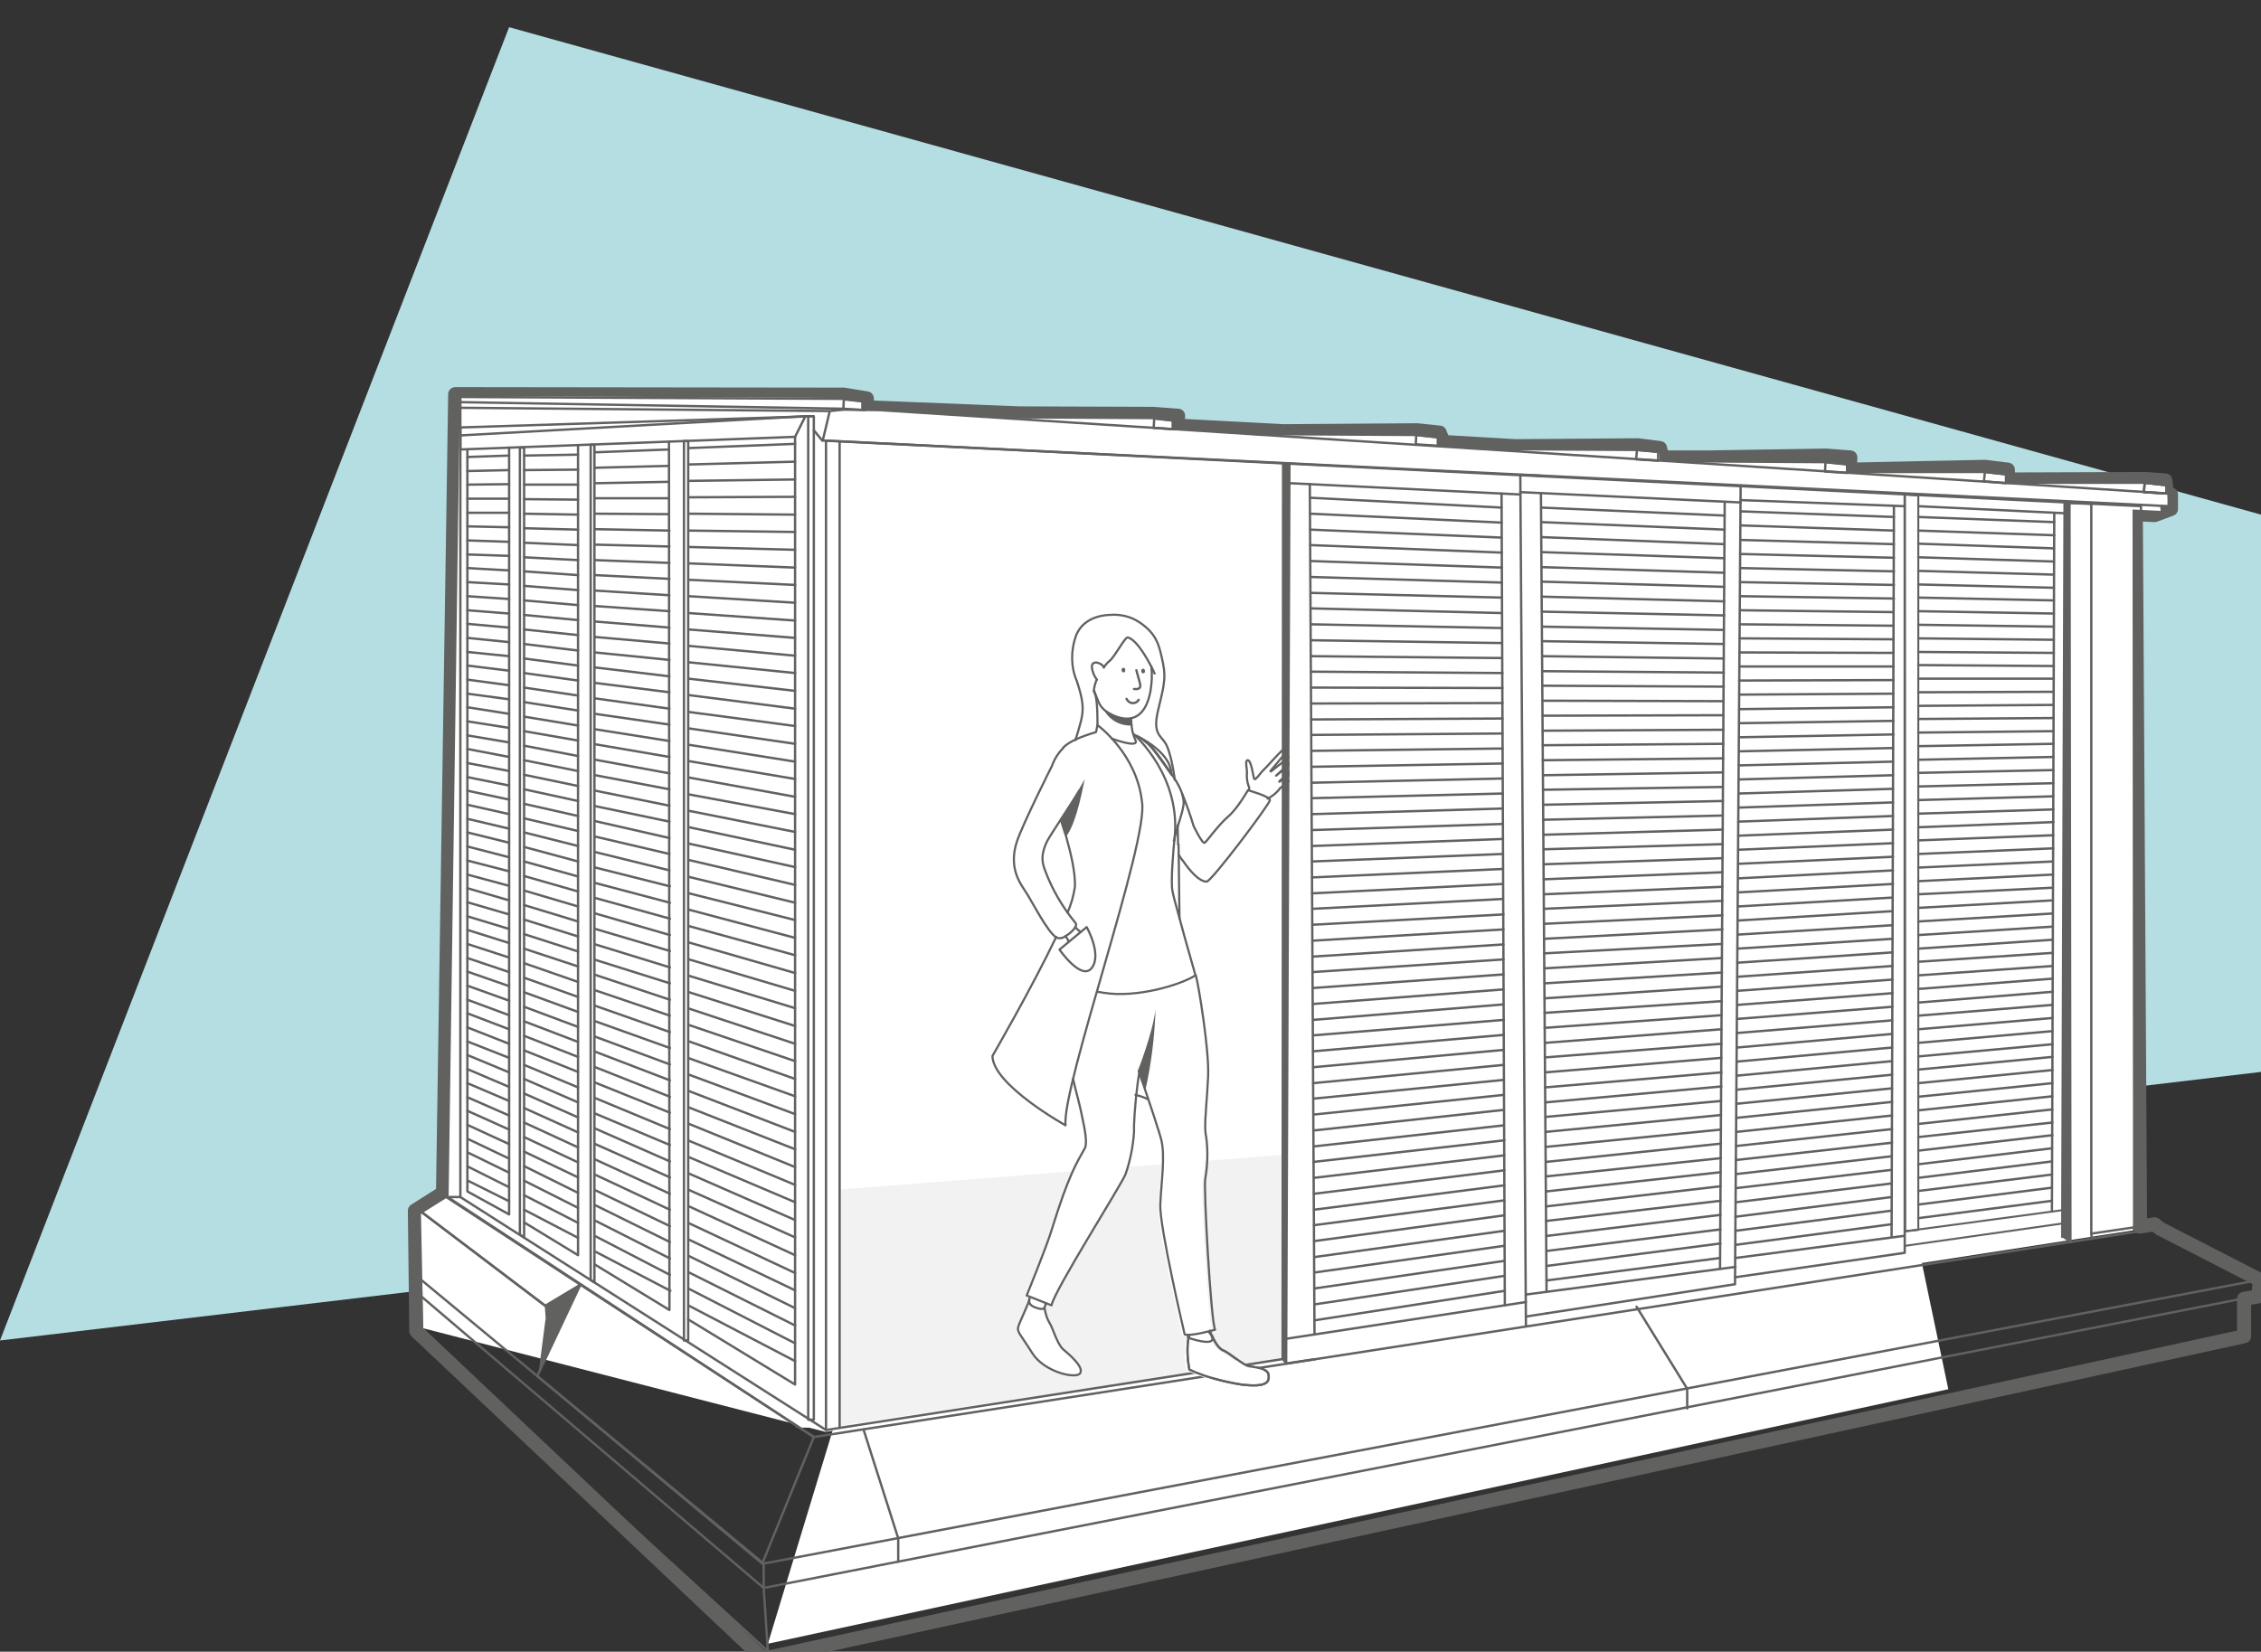 <?xml version="1.0" encoding="utf-8"?>
<!-- Generator: Adobe Illustrator 21.0.0, SVG Export Plug-In . SVG Version: 6.00 Build 0)  -->
<svg version="1.1" id="Layer_1" xmlns="http://www.w3.org/2000/svg" xmlns:xlink="http://www.w3.org/1999/xlink" x="0px" y="0px"
	 viewBox="0 0 482.3 352.4" style="enable-background:new 0 0 482.3 352.4;" xml:space="preserve">
<rect x="0" y="0" width="482.3" height="352.4" fill="#333333" stroke="none"/>
<style type="text/css">
	.st0{fill:#B5DEE2;}
	.st1{fill:none;stroke:#616160;stroke-width:3;stroke-linecap:round;stroke-linejoin:round;}
	.st2{fill:#FFFFFF;}
	.st3{fill:none;}
	.st4{opacity:8.000000e-02;fill:#616160;enable-background:new    ;}
	.st5{fill:#616160;}
	.st6{opacity:0.51;fill:#FFFFFF;enable-background:new    ;}
	.st7{fill:none;stroke:#616160;stroke-width:0.5;stroke-linecap:round;stroke-linejoin:round;}
	.st8{fill:none;stroke:#616160;stroke-width:0.42;stroke-linecap:round;stroke-linejoin:round;}
	.st9{fill:none;stroke:#616160;stroke-width:0.46;stroke-linecap:round;stroke-linejoin:round;}
	.st10{fill:none;stroke:#616160;stroke-width:0.49;stroke-linecap:round;stroke-linejoin:round;}
</style>
<title>tienidlaGS</title>
<g id="Layer_2">
	<polygon class="st0" points="482.3,228.7 0,286 108.6,5.8 482.3,109.8 	"/>
	<path class="st1" d="M88.5,258.3l6-3.8l2.6-170.4h4.6l78.3,0.1l4.9,0.8l0.1,1.9l32.5,1.3l28.5,0.1l5.3,0.4l-0.2,2.1l22.7,1.2
		l28.5-0.2l4.8,0.5l0.8,2l15.4,0.9l26.1-0.2l4.7,0.6l0.5,2h9.9l25-0.4l5.2,0.4l-0.1,2.6l28.8-0.6l4.9,0.6l0.1,2.1
		c0,0,29.3-0.1,29.4-0.1s4.1,0.3,4.1,0.3l0.3,2.6l0.9,0.4l0,3.1l-3.5,1.3l-4-0.2l0.9,152l3.1-0.5l1.1,0.9l21.4,11l-0.4,3.5l-3,0.5v8
		l-315.9,68.8l-74-69.9L88.5,258.3"/>
	<polygon class="st2" points="370.3,275.6 455,262.5 454.9,108.7 460.9,109 460.3,104.4 426.2,102.8 387,100.4 306,95.3 249.9,91.5 
		249.9,89.7 245.3,89.2 210.8,89 183.7,87.3 183.7,85.5 179.1,84.9 98.1,84.5 95.7,255.3 89.8,259 90.3,283.4 176.1,305.5 
		365.2,276.4 	"/>
	<line class="st3" x1="366.9" y1="275.4" x2="372" y2="274.6"/>
	<polygon class="st4" points="179.1,253.8 273.4,246.4 273.4,290 179.1,304.7 	"/>
	<polygon class="st5" points="116.2,278.6 123.5,274.4 114.8,293.5 116.4,281.2 	"/>
	<polygon class="st2" points="177.8,304.6 409.9,269.2 415.6,296.4 163.8,350.7 	"/>
	<polyline class="st6" points="169.6,252.8 169.6,295.4 110.3,259.9 169.6,252.8 	"/>
	<rect x="123.1" y="252.9" class="st2" width="3.8" height="18.8"/>
	<rect x="142.8" y="254.9" class="st2" width="3.8" height="27"/>
	<rect x="169.9" y="253.8" class="st2" width="9.2" height="50.8"/>
	<polyline class="st2" points="367.9,103.5 367.6,274.4 370.1,274 370.1,104.1 366.3,171.4 	"/>
	<polyline class="st2" points="274.8,178.2 274.5,290.5 280.5,289.3 280.3,172.7 275.8,178.2 	"/>
	<polygon class="st2" points="341.2,279.8 181.5,303.8 183.2,341.2 348.4,306 	"/>
	<polygon class="st2" points="307.1,97.5 306.7,93.3 302.1,92.8 260.7,92.6 268.3,97.1 	"/>
	<polygon class="st2" points="354.3,100.8 353.9,96.6 349.3,96.1 307.9,95.9 315.5,100.4 	"/>
	<polygon class="st2" points="393.8,103.1 394,99.1 389.5,98.6 348.1,98.4 355.7,102.9 	"/>
	<polygon class="st2" points="428.2,105.5 427.7,101.3 423.2,100.8 381.8,100.6 389.4,105.1 	"/>
	<polygon class="st2" points="462.6,107.8 462.1,103.6 457.6,103.1 416.2,102.9 423.8,107.4 	"/>
	<polygon class="st7" points="98.2,91.2 173.4,88.8 171.8,88.8 169.6,93.2 98.2,95.9 	"/>
	<rect x="172.4" y="88.8" class="st7" width="1.2" height="214.1"/>
	<polygon class="st7" points="146.8,286 145.9,286 145.9,94.1 146.8,94.1 	"/>
	<polygon class="st7" points="111.8,264 110.9,263.4 110.9,95.5 111.8,95.5 	"/>
	<polygon class="st7" points="126.8,273.6 126,273.1 126,94.9 126.8,94.9 	"/>
	<line class="st7" x1="98.2" y1="255.2" x2="98.2" y2="84.9"/>
	<polyline class="st7" points="370.2,272.5 406.3,267.3 406.3,105.5 	"/>
	<polyline class="st7" points="273.4,290 176.2,305.1 98.2,255.4 95.5,255.4 173.6,306.6 460.9,262 459.8,261.2 446.1,263.2 	"/>
	<line class="st7" x1="366.9" y1="270.7" x2="367.9" y2="107.2"/>
	<line class="st7" x1="403.5" y1="263.7" x2="404" y2="108"/>
	<line class="st7" x1="437.7" y1="258.5" x2="438.2" y2="109.5"/>
	<polygon class="st7" points="89.4,258.2 116.3,278.6 123.8,274.1 94.9,255.2 	"/>
	<line class="st7" x1="116.2" y1="278.5" x2="89.4" y2="258.2"/>
	<polyline class="st7" points="123.8,274.1 114.6,293.6 162.6,333.6 173.6,306.6 123.8,274.1 	"/>
	<polygon class="st7" points="89.4,272.7 89.4,276.2 162.9,338.8 162.9,333.6 	"/>
	<polyline class="st7" points="114.6,307.3 163.8,352.3 162.9,338.8 481.8,276.4 482.3,273 162.9,333.6 	"/>
	<polyline class="st7" points="98.1,87 177,87.7 175.5,94 462.6,108 462.6,105.3 187.6,87.5 180,87.4 177,87.7 	"/>
	<polyline class="st7" points="191.6,333.2 191.6,328.2 184.2,305 	"/>
	<polyline class="st7" points="349.1,278.8 359.9,296.3 359.9,300.5 	"/>
	<line class="st7" x1="460.7" y1="262" x2="482.3" y2="273"/>
	<polyline class="st7" points="478.8,277 478.8,285 162.9,353.8 	"/>
	<polyline class="st7" points="456.7,261.5 456.7,108 176.2,94 176.2,305.1 	"/>
	<line class="st7" x1="462.1" y1="105.1" x2="462.6" y2="105.3"/>
	<polygon class="st7" points="246.2,89.3 246.1,91.3 250.8,91.6 250.8,89.8 	"/>
	<polyline class="st7" points="184.6,85.7 180,85.1 98.1,84.7 	"/>
	<polyline class="st7" points="250.8,89.8 246.1,89.2 211.7,89 	"/>
	<polyline class="st7" points="306.7,93.3 302,92.8 267.6,92.6 	"/>
	<polyline class="st7" points="353.6,96.4 349.2,96 316.2,95.8 	"/>
	<polyline class="st7" points="393.8,99 389.4,98.6 357.7,98.4 	"/>
	<polyline class="st7" points="427.8,101.2 423.4,100.7 394,100.7 	"/>
	<polyline class="st7" points="428.2,103 457.5,103 461.9,103.5 	"/>
	<polygon class="st7" points="180,85.2 179.9,87.2 184.6,87.5 184.6,85.7 	"/>
	<polyline class="st7" points="98.1,84.7 98.1,85.8 179.9,87.2 	"/>
	<polygon class="st7" points="302.1,92.8 302,94.8 306.7,95.1 306.7,93.3 	"/>
	<polygon class="st7" points="349.2,96 349,98 353.7,98.3 353.7,96.4 	"/>
	<polygon class="st7" points="389.4,98.6 389.3,100.6 394,100.9 394,99.1 	"/>
	<polygon class="st7" points="423.4,100.7 423.2,102.7 427.9,103.1 427.9,101.2 	"/>
	<polygon class="st7" points="457.5,103 457.3,105 462.1,105.3 462.1,103.5 	"/>
	<polygon class="st7" points="457.5,103 457.3,105 462.1,105.3 462.1,103.5 	"/>
	<polyline class="st7" points="280.5,290 274.4,290.9 273.6,289.9 273.7,98.9 	"/>
	<line class="st7" x1="279.4" y1="103.3" x2="280.4" y2="284.7"/>
	<line class="st7" x1="330" y1="280.2" x2="325.5" y2="280.9"/>
	<line class="st7" x1="328.7" y1="105.3" x2="329.9" y2="275.6"/>
	<polyline class="st7" points="325.5,283 324.3,101.3 328.7,101.5 	"/>
	<polyline class="st7" points="371.3,103.6 370.1,274 330,280.2 	"/>
	<polygon class="st8" points="409.2,262.4 406.4,262.7 406.3,105.5 409.2,105.7 	"/>
	<polyline class="st7" points="446.2,264.2 446.1,263.2 446.1,107.5 440.4,107.3 439.9,263.9 	"/>
	<polyline class="st7" points="169.6,93.2 169.6,295.4 146.8,281.5 	"/>
	<polyline class="st7" points="142.7,94.3 142.8,279.5 126.9,269.8 	"/>
	<polyline class="st7" points="123.3,95 123.3,267.8 111.8,260.8 	"/>
	<polyline class="st7" points="108.6,95.5 108.6,259.1 99.7,254.2 99.7,95.9 	"/>
	<line class="st7" x1="175.4" y1="94" x2="173.6" y2="91.8"/>
	<line class="st7" x1="171.8" y1="88.8" x2="98.2" y2="92.9"/>
	<polygon class="st5" points="274.6,291.1 275.3,99 273.7,98.9 273.6,289.9 	"/>
	<line class="st7" x1="441.8" y1="265" x2="439.9" y2="263.7"/>
	<polygon class="st5" points="440.4,107.3 441.7,107.2 441.9,264.8 439.9,263.9 	"/>
	<line class="st7" x1="179.1" y1="304.6" x2="179.1" y2="94.3"/>
	<line class="st8" x1="406.4" y1="265.8" x2="440.2" y2="261"/>
	<line class="st7" x1="275.3" y1="103.1" x2="324.3" y2="105.5"/>
	<line class="st7" x1="324.3" y1="105" x2="371.3" y2="107.2"/>
	<line class="st7" x1="371.3" y1="106.7" x2="406.3" y2="108"/>
	<line class="st7" x1="325.5" y1="276.2" x2="370.2" y2="270.3"/>
	<line class="st7" x1="370.2" y1="268.4" x2="406" y2="263.7"/>
	<line class="st7" x1="320.3" y1="105.3" x2="321" y2="278.5"/>
	<line class="st7" x1="274.6" y1="285.6" x2="325.5" y2="277.8"/>
	<line class="st7" x1="320.3" y1="108.3" x2="279.5" y2="106.2"/>
	<line class="st7" x1="320.3" y1="111.5" x2="279.5" y2="109.6"/>
	<line class="st7" x1="320.3" y1="114.7" x2="279.5" y2="113"/>
	<line class="st7" x1="320.4" y1="117.9" x2="279.5" y2="116.3"/>
	<line class="st7" x1="320.4" y1="121.1" x2="279.6" y2="119.7"/>
	<line class="st7" x1="320.4" y1="124.3" x2="279.6" y2="123.1"/>
	<line class="st7" x1="320.4" y1="127.5" x2="279.6" y2="126.5"/>
	<line class="st7" x1="320.4" y1="130.8" x2="279.6" y2="129.8"/>
	<line class="st7" x1="320.4" y1="134" x2="279.6" y2="133.2"/>
	<line class="st7" x1="320.4" y1="137.2" x2="279.6" y2="136.6"/>
	<line class="st7" x1="320.4" y1="140.4" x2="279.7" y2="140"/>
	<line class="st7" x1="320.5" y1="143.6" x2="279.7" y2="143.3"/>
	<line class="st7" x1="320.5" y1="146.8" x2="279.7" y2="146.7"/>
	<line class="st7" x1="320.5" y1="150" x2="279.7" y2="150.1"/>
	<line class="st7" x1="320.5" y1="153.3" x2="279.7" y2="153.5"/>
	<line class="st7" x1="320.5" y1="156.5" x2="279.8" y2="156.8"/>
	<line class="st7" x1="320.5" y1="159.7" x2="279.8" y2="160.2"/>
	<line class="st7" x1="320.5" y1="162.9" x2="279.8" y2="163.6"/>
	<line class="st7" x1="320.5" y1="166.1" x2="279.8" y2="167"/>
	<line class="st7" x1="320.6" y1="169.3" x2="279.8" y2="170.3"/>
	<line class="st7" x1="320.6" y1="172.5" x2="279.9" y2="173.7"/>
	<line class="st7" x1="320.6" y1="175.8" x2="279.9" y2="177.1"/>
	<line class="st7" x1="320.6" y1="179" x2="279.9" y2="180.5"/>
	<line class="st7" x1="320.6" y1="182.2" x2="279.9" y2="183.8"/>
	<line class="st7" x1="320.6" y1="185.4" x2="279.9" y2="187.2"/>
	<line class="st7" x1="320.6" y1="188.6" x2="279.9" y2="190.6"/>
	<line class="st7" x1="320.6" y1="191.8" x2="280" y2="193.9"/>
	<line class="st7" x1="320.7" y1="195.1" x2="280" y2="197.3"/>
	<line class="st7" x1="320.7" y1="198.3" x2="280" y2="200.7"/>
	<line class="st7" x1="320.7" y1="201.5" x2="280" y2="204.1"/>
	<line class="st7" x1="320.7" y1="204.7" x2="280" y2="207.4"/>
	<line class="st7" x1="320.7" y1="207.9" x2="280" y2="210.8"/>
	<line class="st7" x1="320.7" y1="211.1" x2="280.1" y2="214.2"/>
	<line class="st7" x1="320.7" y1="214.3" x2="280.1" y2="217.6"/>
	<line class="st7" x1="320.8" y1="217.6" x2="280.1" y2="220.9"/>
	<line class="st7" x1="320.8" y1="220.8" x2="280.1" y2="224.3"/>
	<line class="st7" x1="320.8" y1="224" x2="280.1" y2="227.7"/>
	<line class="st7" x1="320.8" y1="227.2" x2="280.1" y2="231.1"/>
	<line class="st7" x1="320.8" y1="230.4" x2="280.2" y2="234.4"/>
	<line class="st7" x1="320.8" y1="233.6" x2="280.2" y2="237.8"/>
	<line class="st7" x1="320.8" y1="236.8" x2="280.2" y2="241.2"/>
	<line class="st7" x1="320.8" y1="240.1" x2="280.2" y2="244.6"/>
	<line class="st7" x1="320.9" y1="243.3" x2="280.2" y2="247.9"/>
	<line class="st7" x1="320.9" y1="246.5" x2="280.3" y2="251.3"/>
	<line class="st7" x1="320.9" y1="249.7" x2="280.3" y2="254.7"/>
	<line class="st7" x1="320.9" y1="252.9" x2="280.3" y2="258.1"/>
	<line class="st7" x1="320.9" y1="256.1" x2="280.3" y2="261.4"/>
	<line class="st7" x1="320.9" y1="259.3" x2="280.3" y2="264.8"/>
	<line class="st7" x1="320.9" y1="262.6" x2="280.4" y2="268.2"/>
	<line class="st7" x1="320.9" y1="265.8" x2="280.4" y2="271.5"/>
	<line class="st7" x1="321" y1="269" x2="280.4" y2="274.9"/>
	<line class="st7" x1="321" y1="272.2" x2="280.4" y2="278.3"/>
	<line class="st7" x1="321" y1="275.4" x2="280.4" y2="281.7"/>
	<line class="st7" x1="108.6" y1="97.2" x2="99.7" y2="97.5"/>
	<line class="st7" x1="108.6" y1="100.3" x2="99.7" y2="100.5"/>
	<line class="st7" x1="108.6" y1="103.3" x2="99.7" y2="103.4"/>
	<line class="st7" x1="108.6" y1="106.4" x2="99.7" y2="106.4"/>
	<line class="st7" x1="108.6" y1="109.4" x2="99.7" y2="109.4"/>
	<line class="st7" x1="108.6" y1="112.5" x2="99.7" y2="112.3"/>
	<line class="st7" x1="108.6" y1="115.6" x2="99.7" y2="115.3"/>
	<line class="st7" x1="108.6" y1="118.6" x2="99.7" y2="118.3"/>
	<line class="st7" x1="108.6" y1="121.7" x2="99.7" y2="121.2"/>
	<line class="st7" x1="108.6" y1="124.7" x2="99.7" y2="124.2"/>
	<line class="st7" x1="108.6" y1="127.8" x2="99.7" y2="127.2"/>
	<line class="st7" x1="108.6" y1="130.9" x2="99.7" y2="130.2"/>
	<line class="st7" x1="108.6" y1="133.9" x2="99.7" y2="133.1"/>
	<line class="st7" x1="108.6" y1="137" x2="99.7" y2="136.1"/>
	<line class="st7" x1="108.6" y1="140" x2="99.7" y2="139.1"/>
	<line class="st7" x1="108.6" y1="143.1" x2="99.7" y2="142"/>
	<line class="st7" x1="108.6" y1="146.2" x2="99.7" y2="145"/>
	<line class="st7" x1="108.6" y1="149.2" x2="99.7" y2="148"/>
	<line class="st7" x1="108.6" y1="152.3" x2="99.7" y2="150.9"/>
	<line class="st7" x1="108.6" y1="155.3" x2="99.7" y2="153.9"/>
	<line class="st7" x1="108.6" y1="158.4" x2="99.7" y2="156.9"/>
	<line class="st7" x1="108.6" y1="161.5" x2="99.7" y2="159.8"/>
	<line class="st7" x1="108.6" y1="164.5" x2="99.7" y2="162.8"/>
	<line class="st7" x1="108.6" y1="167.6" x2="99.7" y2="165.8"/>
	<line class="st7" x1="108.6" y1="170.6" x2="99.7" y2="168.7"/>
	<line class="st7" x1="108.6" y1="173.7" x2="99.7" y2="171.7"/>
	<line class="st7" x1="108.6" y1="176.8" x2="99.7" y2="174.7"/>
	<line class="st7" x1="108.6" y1="179.8" x2="99.7" y2="177.6"/>
	<line class="st7" x1="108.6" y1="182.9" x2="99.7" y2="180.6"/>
	<line class="st7" x1="108.6" y1="185.9" x2="99.7" y2="183.6"/>
	<line class="st7" x1="108.6" y1="189" x2="99.7" y2="186.6"/>
	<line class="st7" x1="108.6" y1="192.1" x2="99.7" y2="189.5"/>
	<line class="st7" x1="108.6" y1="195.1" x2="99.7" y2="192.5"/>
	<line class="st7" x1="108.6" y1="198.2" x2="99.7" y2="195.5"/>
	<line class="st7" x1="108.6" y1="201.2" x2="99.7" y2="198.4"/>
	<line class="st7" x1="108.6" y1="204.3" x2="99.7" y2="201.4"/>
	<line class="st7" x1="108.6" y1="207.4" x2="99.7" y2="204.4"/>
	<line class="st7" x1="108.6" y1="210.4" x2="99.7" y2="207.3"/>
	<line class="st7" x1="108.6" y1="213.5" x2="99.7" y2="210.3"/>
	<line class="st7" x1="108.6" y1="216.6" x2="99.7" y2="213.3"/>
	<line class="st7" x1="108.6" y1="219.6" x2="99.7" y2="216.2"/>
	<line class="st7" x1="108.6" y1="222.7" x2="99.7" y2="219.2"/>
	<line class="st7" x1="108.6" y1="225.7" x2="99.7" y2="222.2"/>
	<line class="st7" x1="108.6" y1="228.8" x2="99.7" y2="225.1"/>
	<line class="st7" x1="108.6" y1="231.9" x2="99.7" y2="228.1"/>
	<line class="st7" x1="108.6" y1="234.9" x2="99.7" y2="231.1"/>
	<line class="st7" x1="108.6" y1="238" x2="99.7" y2="234.1"/>
	<line class="st7" x1="108.6" y1="241" x2="99.7" y2="237"/>
	<line class="st7" x1="108.6" y1="244.1" x2="99.7" y2="240"/>
	<line class="st7" x1="108.6" y1="247.2" x2="99.8" y2="243"/>
	<line class="st7" x1="108.6" y1="250.2" x2="99.8" y2="245.9"/>
	<line class="st7" x1="108.6" y1="253.3" x2="99.8" y2="248.9"/>
	<line class="st7" x1="108.6" y1="256.3" x2="99.8" y2="251.9"/>
	<line class="st7" x1="123.3" y1="97" x2="111.8" y2="97.2"/>
	<line class="st7" x1="123.3" y1="100.2" x2="111.8" y2="100.3"/>
	<line class="st7" x1="123.3" y1="103.4" x2="111.8" y2="103.4"/>
	<line class="st7" x1="123.3" y1="106.6" x2="111.8" y2="106.5"/>
	<line class="st7" x1="123.3" y1="109.8" x2="111.8" y2="109.6"/>
	<line class="st7" x1="123.3" y1="113" x2="111.8" y2="112.7"/>
	<line class="st7" x1="123.3" y1="116.3" x2="111.8" y2="115.8"/>
	<line class="st7" x1="123.3" y1="119.5" x2="111.8" y2="118.9"/>
	<line class="st7" x1="123.3" y1="122.7" x2="111.8" y2="121.9"/>
	<line class="st7" x1="123.3" y1="125.9" x2="111.8" y2="125"/>
	<line class="st7" x1="123.3" y1="129.1" x2="111.8" y2="128.1"/>
	<line class="st7" x1="123.3" y1="132.3" x2="111.8" y2="131.2"/>
	<line class="st7" x1="123.3" y1="135.5" x2="111.8" y2="134.3"/>
	<line class="st7" x1="123.3" y1="138.8" x2="111.8" y2="137.4"/>
	<line class="st7" x1="123.3" y1="142" x2="111.8" y2="140.5"/>
	<line class="st7" x1="123.3" y1="145.2" x2="111.8" y2="143.6"/>
	<line class="st7" x1="123.3" y1="148.4" x2="111.8" y2="146.7"/>
	<line class="st7" x1="123.3" y1="151.6" x2="111.8" y2="149.8"/>
	<line class="st7" x1="123.3" y1="154.8" x2="111.8" y2="152.9"/>
	<line class="st7" x1="123.3" y1="158" x2="111.8" y2="156"/>
	<line class="st7" x1="123.3" y1="161.3" x2="111.8" y2="159.1"/>
	<line class="st7" x1="123.3" y1="164.5" x2="111.8" y2="162.2"/>
	<line class="st7" x1="123.3" y1="167.7" x2="111.8" y2="165.3"/>
	<line class="st7" x1="123.3" y1="170.9" x2="111.8" y2="168.4"/>
	<line class="st7" x1="123.3" y1="174.1" x2="111.8" y2="171.5"/>
	<line class="st7" x1="123.3" y1="177.3" x2="111.8" y2="174.6"/>
	<line class="st7" x1="123.3" y1="180.5" x2="111.8" y2="177.6"/>
	<line class="st7" x1="123.3" y1="183.8" x2="111.8" y2="180.7"/>
	<line class="st7" x1="123.3" y1="187" x2="111.8" y2="183.8"/>
	<line class="st7" x1="123.3" y1="190.2" x2="111.8" y2="186.9"/>
	<line class="st7" x1="123.3" y1="193.4" x2="111.8" y2="190"/>
	<line class="st7" x1="123.3" y1="196.6" x2="111.8" y2="193.1"/>
	<line class="st7" x1="123.3" y1="199.8" x2="111.8" y2="196.2"/>
	<line class="st7" x1="123.3" y1="203" x2="111.8" y2="199.3"/>
	<line class="st7" x1="123.3" y1="206.2" x2="111.8" y2="202.4"/>
	<line class="st7" x1="123.3" y1="209.5" x2="111.8" y2="205.5"/>
	<line class="st7" x1="123.3" y1="212.7" x2="111.8" y2="208.6"/>
	<line class="st7" x1="123.3" y1="215.9" x2="111.8" y2="211.7"/>
	<line class="st7" x1="123.3" y1="219.1" x2="111.8" y2="214.8"/>
	<line class="st7" x1="123.3" y1="222.3" x2="111.8" y2="217.9"/>
	<line class="st7" x1="123.3" y1="225.5" x2="111.8" y2="221"/>
	<line class="st7" x1="123.3" y1="228.7" x2="111.8" y2="224.1"/>
	<line class="st7" x1="123.3" y1="232" x2="111.8" y2="227.2"/>
	<line class="st7" x1="123.3" y1="235.2" x2="111.8" y2="230.2"/>
	<line class="st7" x1="123.3" y1="238.4" x2="111.8" y2="233.3"/>
	<line class="st7" x1="123.3" y1="241.6" x2="111.8" y2="236.4"/>
	<line class="st7" x1="123.3" y1="244.8" x2="111.8" y2="239.5"/>
	<line class="st7" x1="123.3" y1="248" x2="111.8" y2="242.6"/>
	<line class="st7" x1="123.3" y1="251.2" x2="111.8" y2="245.7"/>
	<line class="st7" x1="123.3" y1="254.5" x2="111.8" y2="248.8"/>
	<line class="st7" x1="123.3" y1="257.7" x2="111.8" y2="251.9"/>
	<line class="st7" x1="123.3" y1="260.9" x2="111.8" y2="255"/>
	<line class="st7" x1="123.3" y1="264.1" x2="111.8" y2="258.1"/>
	<line class="st7" x1="142.7" y1="95.9" x2="126.9" y2="96.5"/>
	<line class="st7" x1="142.7" y1="99.4" x2="126.9" y2="99.8"/>
	<line class="st7" x1="142.7" y1="102.8" x2="126.9" y2="103.1"/>
	<line class="st7" x1="142.7" y1="106.3" x2="126.9" y2="106.3"/>
	<line class="st7" x1="142.7" y1="109.7" x2="126.9" y2="109.6"/>
	<line class="st7" x1="142.8" y1="113.2" x2="126.9" y2="112.9"/>
	<line class="st7" x1="142.8" y1="116.6" x2="126.9" y2="116.2"/>
	<line class="st7" x1="142.8" y1="120.1" x2="126.9" y2="119.5"/>
	<line class="st7" x1="142.8" y1="123.5" x2="126.9" y2="122.7"/>
	<line class="st7" x1="142.8" y1="127" x2="126.9" y2="126"/>
	<line class="st7" x1="142.8" y1="130.4" x2="126.9" y2="129.3"/>
	<line class="st7" x1="142.8" y1="133.9" x2="126.9" y2="132.6"/>
	<line class="st7" x1="142.8" y1="137.3" x2="126.9" y2="135.9"/>
	<line class="st7" x1="142.8" y1="140.8" x2="126.9" y2="139.2"/>
	<line class="st7" x1="142.8" y1="144.3" x2="126.9" y2="142.4"/>
	<line class="st7" x1="142.8" y1="147.7" x2="126.9" y2="145.7"/>
	<line class="st7" x1="142.8" y1="151.2" x2="126.9" y2="149"/>
	<line class="st7" x1="142.8" y1="154.6" x2="126.9" y2="152.3"/>
	<line class="st7" x1="142.8" y1="158.1" x2="127" y2="155.6"/>
	<line class="st7" x1="142.8" y1="161.5" x2="127" y2="158.8"/>
	<line class="st7" x1="142.8" y1="165" x2="127" y2="162.1"/>
	<line class="st7" x1="142.8" y1="168.4" x2="127" y2="165.4"/>
	<line class="st7" x1="142.8" y1="171.9" x2="127" y2="168.7"/>
	<line class="st7" x1="142.8" y1="175.3" x2="127" y2="172"/>
	<line class="st7" x1="142.8" y1="178.8" x2="127" y2="175.2"/>
	<line class="st7" x1="142.8" y1="182.2" x2="127" y2="178.5"/>
	<line class="st7" x1="142.8" y1="185.7" x2="127" y2="181.8"/>
	<line class="st7" x1="142.9" y1="189.1" x2="127" y2="185.1"/>
	<line class="st7" x1="142.9" y1="192.6" x2="127" y2="188.4"/>
	<line class="st7" x1="142.9" y1="196" x2="127" y2="191.6"/>
	<line class="st7" x1="142.9" y1="199.5" x2="127" y2="194.9"/>
	<line class="st7" x1="142.9" y1="202.9" x2="127" y2="198.2"/>
	<line class="st7" x1="142.9" y1="206.4" x2="127" y2="201.5"/>
	<line class="st7" x1="142.9" y1="209.8" x2="127" y2="204.8"/>
	<line class="st7" x1="142.9" y1="213.3" x2="127" y2="208"/>
	<line class="st7" x1="142.9" y1="216.7" x2="127" y2="211.3"/>
	<line class="st7" x1="142.9" y1="220.2" x2="127" y2="214.6"/>
	<line class="st7" x1="142.9" y1="223.6" x2="127" y2="217.9"/>
	<line class="st7" x1="142.9" y1="227.1" x2="127" y2="221.2"/>
	<line class="st7" x1="142.9" y1="230.5" x2="127" y2="224.4"/>
	<line class="st7" x1="142.9" y1="234" x2="127" y2="227.7"/>
	<line class="st7" x1="142.9" y1="237.4" x2="127" y2="231"/>
	<line class="st7" x1="142.9" y1="240.9" x2="127" y2="234.3"/>
	<line class="st7" x1="142.9" y1="244.3" x2="127" y2="237.6"/>
	<line class="st7" x1="142.9" y1="247.8" x2="127" y2="240.8"/>
	<line class="st7" x1="142.9" y1="251.2" x2="127" y2="244.1"/>
	<line class="st7" x1="142.9" y1="254.7" x2="127" y2="247.4"/>
	<line class="st7" x1="142.9" y1="258.1" x2="127.1" y2="250.7"/>
	<line class="st7" x1="142.9" y1="261.6" x2="127.1" y2="254"/>
	<line class="st7" x1="142.9" y1="265" x2="127.1" y2="257.2"/>
	<line class="st7" x1="142.9" y1="268.5" x2="127.1" y2="260.5"/>
	<line class="st7" x1="142.9" y1="272" x2="127.1" y2="263.8"/>
	<line class="st7" x1="143" y1="275.4" x2="127.1" y2="267.1"/>
	<line class="st7" x1="169.6" y1="94.7" x2="146.9" y2="95.6"/>
	<line class="st7" x1="169.6" y1="98.5" x2="146.9" y2="99.1"/>
	<line class="st7" x1="169.6" y1="102.3" x2="146.9" y2="102.6"/>
	<line class="st7" x1="169.6" y1="106" x2="146.9" y2="106.1"/>
	<line class="st7" x1="169.6" y1="109.8" x2="146.9" y2="109.6"/>
	<line class="st7" x1="169.6" y1="113.5" x2="146.9" y2="113.2"/>
	<line class="st7" x1="169.6" y1="117.3" x2="146.9" y2="116.7"/>
	<line class="st7" x1="169.6" y1="121.1" x2="146.9" y2="120.2"/>
	<line class="st7" x1="169.6" y1="124.8" x2="146.9" y2="123.7"/>
	<line class="st7" x1="169.6" y1="128.6" x2="146.9" y2="127.2"/>
	<line class="st7" x1="169.6" y1="132.4" x2="146.9" y2="130.8"/>
	<line class="st7" x1="169.6" y1="136.1" x2="146.9" y2="134.3"/>
	<line class="st7" x1="169.6" y1="139.9" x2="146.9" y2="137.8"/>
	<line class="st7" x1="169.6" y1="143.6" x2="146.9" y2="141.3"/>
	<line class="st7" x1="169.6" y1="147.4" x2="146.9" y2="144.8"/>
	<line class="st7" x1="169.6" y1="151.2" x2="146.9" y2="148.3"/>
	<line class="st7" x1="169.6" y1="154.9" x2="146.9" y2="151.9"/>
	<line class="st7" x1="169.6" y1="158.7" x2="146.9" y2="155.4"/>
	<line class="st7" x1="169.6" y1="162.5" x2="146.9" y2="158.9"/>
	<line class="st7" x1="169.6" y1="166.2" x2="147" y2="162.4"/>
	<line class="st7" x1="169.6" y1="170" x2="147" y2="165.9"/>
	<line class="st7" x1="169.6" y1="173.7" x2="147" y2="169.5"/>
	<line class="st7" x1="169.6" y1="177.5" x2="147" y2="173"/>
	<line class="st7" x1="169.6" y1="181.3" x2="147" y2="176.5"/>
	<line class="st7" x1="169.6" y1="185" x2="147" y2="180"/>
	<line class="st7" x1="169.6" y1="188.8" x2="147" y2="183.5"/>
	<line class="st7" x1="169.6" y1="192.6" x2="147" y2="187.1"/>
	<line class="st7" x1="169.6" y1="196.3" x2="147" y2="190.6"/>
	<line class="st7" x1="169.6" y1="200.1" x2="147" y2="194.1"/>
	<line class="st7" x1="169.6" y1="203.8" x2="147" y2="197.6"/>
	<line class="st7" x1="169.6" y1="207.6" x2="147" y2="201.1"/>
	<line class="st7" x1="169.6" y1="211.4" x2="147" y2="204.7"/>
	<line class="st7" x1="169.6" y1="215.1" x2="147" y2="208.2"/>
	<line class="st7" x1="169.6" y1="218.9" x2="147" y2="211.7"/>
	<line class="st7" x1="169.6" y1="222.7" x2="147" y2="215.2"/>
	<line class="st7" x1="169.6" y1="226.4" x2="147" y2="218.7"/>
	<line class="st7" x1="169.6" y1="230.2" x2="147" y2="222.2"/>
	<line class="st7" x1="169.6" y1="233.9" x2="147" y2="225.8"/>
	<line class="st7" x1="169.6" y1="237.7" x2="147" y2="229.3"/>
	<line class="st7" x1="169.6" y1="241.5" x2="147" y2="232.8"/>
	<line class="st7" x1="169.6" y1="245.2" x2="147" y2="236.3"/>
	<line class="st7" x1="169.6" y1="249" x2="147" y2="239.8"/>
	<line class="st7" x1="169.6" y1="252.8" x2="147" y2="243.4"/>
	<line class="st7" x1="169.6" y1="256.5" x2="147" y2="246.9"/>
	<line class="st7" x1="169.6" y1="260.3" x2="147" y2="250.4"/>
	<line class="st7" x1="169.6" y1="264" x2="147" y2="253.9"/>
	<line class="st7" x1="169.6" y1="267.8" x2="147" y2="257.4"/>
	<line class="st7" x1="169.6" y1="271.6" x2="147" y2="261"/>
	<line class="st7" x1="169.6" y1="275.3" x2="147" y2="264.5"/>
	<line class="st7" x1="169.6" y1="279.1" x2="147" y2="268"/>
	<line class="st7" x1="169.6" y1="282.8" x2="147" y2="271.5"/>
	<line class="st7" x1="169.6" y1="286.6" x2="147" y2="275"/>
	<line class="st7" x1="169.6" y1="290.4" x2="147" y2="278.6"/>
	<line class="st7" x1="367.9" y1="110" x2="328.8" y2="108.3"/>
	<line class="st7" x1="367.9" y1="113" x2="328.8" y2="111.4"/>
	<line class="st7" x1="367.8" y1="116.1" x2="328.8" y2="114.6"/>
	<line class="st7" x1="367.8" y1="119.1" x2="328.9" y2="117.8"/>
	<line class="st7" x1="367.8" y1="122.2" x2="328.9" y2="121"/>
	<line class="st7" x1="367.8" y1="125.2" x2="328.9" y2="124.1"/>
	<line class="st7" x1="367.8" y1="128.3" x2="328.9" y2="127.3"/>
	<line class="st7" x1="367.8" y1="131.3" x2="328.9" y2="130.5"/>
	<line class="st7" x1="367.7" y1="134.4" x2="329" y2="133.7"/>
	<line class="st7" x1="367.7" y1="137.4" x2="329" y2="136.8"/>
	<line class="st7" x1="367.7" y1="140.5" x2="329" y2="140"/>
	<line class="st7" x1="367.7" y1="143.5" x2="329" y2="143.2"/>
	<line class="st7" x1="367.7" y1="146.5" x2="329" y2="146.3"/>
	<line class="st7" x1="367.6" y1="149.6" x2="329.1" y2="149.5"/>
	<line class="st7" x1="367.6" y1="152.6" x2="329.1" y2="152.7"/>
	<line class="st7" x1="367.6" y1="155.7" x2="329.1" y2="155.9"/>
	<line class="st7" x1="367.6" y1="158.7" x2="329.1" y2="159"/>
	<line class="st7" x1="367.6" y1="161.8" x2="329.1" y2="162.2"/>
	<line class="st7" x1="367.5" y1="164.8" x2="329.2" y2="165.4"/>
	<line class="st7" x1="367.5" y1="167.9" x2="329.2" y2="168.5"/>
	<line class="st7" x1="367.5" y1="170.9" x2="329.2" y2="171.7"/>
	<line class="st7" x1="367.5" y1="174" x2="329.2" y2="174.9"/>
	<line class="st7" x1="367.5" y1="177" x2="329.3" y2="178.1"/>
	<line class="st7" x1="367.5" y1="180.1" x2="329.3" y2="181.2"/>
	<line class="st7" x1="367.4" y1="183.1" x2="329.3" y2="184.4"/>
	<line class="st7" x1="367.4" y1="186.1" x2="329.3" y2="187.6"/>
	<line class="st7" x1="367.4" y1="189.2" x2="329.4" y2="190.8"/>
	<line class="st7" x1="367.4" y1="192.2" x2="329.4" y2="193.9"/>
	<line class="st7" x1="367.4" y1="195.3" x2="329.4" y2="197.1"/>
	<line class="st7" x1="367.4" y1="198.3" x2="329.4" y2="200.3"/>
	<line class="st7" x1="367.3" y1="201.4" x2="329.4" y2="203.4"/>
	<line class="st7" x1="367.3" y1="204.4" x2="329.5" y2="206.6"/>
	<line class="st7" x1="367.3" y1="207.5" x2="329.5" y2="209.8"/>
	<line class="st7" x1="367.3" y1="210.5" x2="329.5" y2="213"/>
	<line class="st7" x1="367.3" y1="213.6" x2="329.5" y2="216.1"/>
	<line class="st7" x1="367.2" y1="216.6" x2="329.5" y2="219.3"/>
	<line class="st7" x1="367.2" y1="219.6" x2="329.6" y2="222.5"/>
	<line class="st7" x1="367.2" y1="222.7" x2="329.6" y2="225.6"/>
	<line class="st7" x1="367.2" y1="225.7" x2="329.6" y2="228.8"/>
	<line class="st7" x1="367.2" y1="228.8" x2="329.6" y2="232"/>
	<line class="st7" x1="367.2" y1="231.8" x2="329.7" y2="235.2"/>
	<line class="st7" x1="367.1" y1="234.9" x2="329.7" y2="238.3"/>
	<line class="st7" x1="367.1" y1="237.9" x2="329.7" y2="241.5"/>
	<line class="st7" x1="367.1" y1="241" x2="329.7" y2="244.7"/>
	<line class="st7" x1="367.1" y1="244" x2="329.8" y2="247.9"/>
	<line class="st7" x1="367.1" y1="247.1" x2="329.8" y2="251"/>
	<line class="st7" x1="367" y1="250.1" x2="329.8" y2="254.2"/>
	<line class="st7" x1="367" y1="253.1" x2="329.8" y2="257.4"/>
	<line class="st7" x1="367" y1="256.2" x2="329.8" y2="260.5"/>
	<line class="st7" x1="367" y1="259.2" x2="329.9" y2="263.7"/>
	<line class="st7" x1="367" y1="262.3" x2="329.9" y2="266.9"/>
	<line class="st7" x1="367" y1="265.3" x2="329.9" y2="270.1"/>
	<line class="st7" x1="366.9" y1="268.4" x2="329.9" y2="273.2"/>
	<line class="st7" x1="404" y1="110.3" x2="371.3" y2="109.1"/>
	<line class="st7" x1="404" y1="113.2" x2="371.3" y2="112.1"/>
	<line class="st7" x1="404" y1="116.1" x2="371.3" y2="115.2"/>
	<line class="st7" x1="404" y1="119" x2="371.2" y2="118.2"/>
	<line class="st7" x1="404" y1="121.9" x2="371.2" y2="121.2"/>
	<line class="st7" x1="404" y1="124.8" x2="371.2" y2="124.2"/>
	<line class="st7" x1="404" y1="127.7" x2="371.2" y2="127.2"/>
	<line class="st7" x1="403.9" y1="130.6" x2="371.2" y2="130.2"/>
	<line class="st7" x1="403.9" y1="133.5" x2="371.1" y2="133.2"/>
	<line class="st7" x1="403.9" y1="136.4" x2="371.1" y2="136.2"/>
	<line class="st7" x1="403.9" y1="139.3" x2="371.1" y2="139.2"/>
	<line class="st7" x1="403.9" y1="142.2" x2="371.1" y2="142.2"/>
	<line class="st7" x1="403.9" y1="145.1" x2="371" y2="145.2"/>
	<line class="st7" x1="403.9" y1="148" x2="371" y2="148.2"/>
	<line class="st7" x1="403.9" y1="150.9" x2="371" y2="151.3"/>
	<line class="st7" x1="403.9" y1="153.8" x2="371" y2="154.3"/>
	<line class="st7" x1="403.9" y1="156.7" x2="371" y2="157.3"/>
	<line class="st7" x1="403.8" y1="159.6" x2="371" y2="160.3"/>
	<line class="st7" x1="403.8" y1="162.5" x2="370.9" y2="163.3"/>
	<line class="st7" x1="403.8" y1="165.4" x2="370.9" y2="166.3"/>
	<line class="st7" x1="403.8" y1="168.3" x2="370.9" y2="169.3"/>
	<line class="st7" x1="403.8" y1="171.2" x2="370.9" y2="172.3"/>
	<line class="st7" x1="403.8" y1="174.1" x2="370.8" y2="175.3"/>
	<line class="st7" x1="403.8" y1="177" x2="370.8" y2="178.3"/>
	<line class="st7" x1="403.8" y1="179.9" x2="370.8" y2="181.3"/>
	<line class="st7" x1="403.8" y1="182.8" x2="370.8" y2="184.3"/>
	<line class="st7" x1="403.8" y1="185.7" x2="370.8" y2="187.4"/>
	<line class="st7" x1="403.8" y1="188.6" x2="370.7" y2="190.4"/>
	<line class="st7" x1="403.7" y1="191.5" x2="370.7" y2="193.4"/>
	<line class="st7" x1="403.7" y1="194.4" x2="370.7" y2="196.4"/>
	<line class="st7" x1="403.7" y1="197.4" x2="370.7" y2="199.4"/>
	<line class="st7" x1="403.7" y1="200.3" x2="370.6" y2="202.4"/>
	<line class="st7" x1="403.7" y1="203.2" x2="370.6" y2="205.4"/>
	<line class="st7" x1="403.7" y1="206.1" x2="370.6" y2="208.4"/>
	<line class="st7" x1="403.7" y1="209" x2="370.6" y2="211.4"/>
	<line class="st7" x1="403.7" y1="211.9" x2="370.6" y2="214.4"/>
	<line class="st7" x1="403.7" y1="214.8" x2="370.5" y2="217.4"/>
	<line class="st7" x1="403.6" y1="217.7" x2="370.5" y2="220.4"/>
	<line class="st7" x1="403.6" y1="220.6" x2="370.5" y2="223.5"/>
	<line class="st7" x1="403.6" y1="223.5" x2="370.5" y2="226.5"/>
	<line class="st7" x1="403.6" y1="226.4" x2="370.5" y2="229.5"/>
	<line class="st7" x1="403.6" y1="229.3" x2="370.4" y2="232.5"/>
	<line class="st7" x1="403.6" y1="232.2" x2="370.4" y2="235.5"/>
	<line class="st7" x1="403.6" y1="235.1" x2="370.4" y2="238.5"/>
	<line class="st7" x1="403.6" y1="238" x2="370.4" y2="241.5"/>
	<line class="st7" x1="403.6" y1="240.9" x2="370.4" y2="244.5"/>
	<line class="st7" x1="403.6" y1="243.8" x2="370.3" y2="247.5"/>
	<line class="st7" x1="403.5" y1="246.7" x2="370.3" y2="250.5"/>
	<line class="st7" x1="403.5" y1="249.6" x2="370.3" y2="253.5"/>
	<line class="st7" x1="403.5" y1="252.5" x2="370.3" y2="256.5"/>
	<line class="st7" x1="403.5" y1="255.4" x2="370.2" y2="259.6"/>
	<line class="st7" x1="403.5" y1="258.3" x2="370.2" y2="262.6"/>
	<line class="st7" x1="403.5" y1="261.2" x2="370.2" y2="265.6"/>
	<line class="st7" x1="438.2" y1="111.4" x2="409.2" y2="110.3"/>
	<line class="st7" x1="438.2" y1="114.2" x2="409.2" y2="113.2"/>
	<line class="st7" x1="438.1" y1="117" x2="409.2" y2="116"/>
	<line class="st7" x1="438.1" y1="119.8" x2="409.2" y2="118.9"/>
	<line class="st7" x1="438.1" y1="122.6" x2="409.2" y2="121.8"/>
	<line class="st7" x1="438.1" y1="125.4" x2="409.2" y2="124.7"/>
	<line class="st7" x1="438.1" y1="128.1" x2="409.2" y2="127.5"/>
	<line class="st7" x1="438.1" y1="130.9" x2="409.2" y2="130.4"/>
	<line class="st7" x1="438.1" y1="133.7" x2="409.2" y2="133.3"/>
	<line class="st7" x1="438.1" y1="136.5" x2="409.2" y2="136.2"/>
	<line class="st7" x1="438.1" y1="139.3" x2="409.2" y2="139.1"/>
	<line class="st7" x1="438.1" y1="142.1" x2="409.2" y2="141.9"/>
	<line class="st7" x1="438.1" y1="144.8" x2="409.2" y2="144.8"/>
	<line class="st7" x1="438" y1="147.6" x2="409.2" y2="147.7"/>
	<line class="st7" x1="438" y1="150.4" x2="409.2" y2="150.6"/>
	<line class="st7" x1="438" y1="153.2" x2="409.2" y2="153.4"/>
	<line class="st7" x1="438" y1="156" x2="409.2" y2="156.3"/>
	<line class="st7" x1="438" y1="158.7" x2="409.2" y2="159.2"/>
	<line class="st7" x1="438" y1="161.5" x2="409.2" y2="162.1"/>
	<line class="st7" x1="438" y1="164.3" x2="409.2" y2="164.9"/>
	<line class="st7" x1="438" y1="167.1" x2="409.2" y2="167.8"/>
	<line class="st7" x1="438" y1="169.9" x2="409.2" y2="170.7"/>
	<line class="st7" x1="438" y1="172.7" x2="409.2" y2="173.6"/>
	<line class="st7" x1="438" y1="175.4" x2="409.2" y2="176.5"/>
	<line class="st7" x1="438" y1="178.2" x2="409.2" y2="179.3"/>
	<line class="st7" x1="438" y1="181" x2="409.2" y2="182.2"/>
	<line class="st7" x1="437.9" y1="183.8" x2="409.2" y2="185.1"/>
	<line class="st7" x1="437.9" y1="186.6" x2="409.2" y2="188"/>
	<line class="st7" x1="437.9" y1="189.4" x2="409.2" y2="190.8"/>
	<line class="st7" x1="437.9" y1="192.1" x2="409.2" y2="193.7"/>
	<line class="st7" x1="437.9" y1="194.9" x2="409.2" y2="196.6"/>
	<line class="st7" x1="437.9" y1="197.7" x2="409.2" y2="199.5"/>
	<line class="st7" x1="437.9" y1="200.5" x2="409.2" y2="202.4"/>
	<line class="st7" x1="437.9" y1="203.3" x2="409.2" y2="205.2"/>
	<line class="st7" x1="437.9" y1="206.1" x2="409.2" y2="208.1"/>
	<line class="st7" x1="437.9" y1="208.8" x2="409.2" y2="211"/>
	<line class="st7" x1="437.9" y1="211.6" x2="409.2" y2="213.9"/>
	<line class="st7" x1="437.8" y1="214.4" x2="409.2" y2="216.7"/>
	<line class="st7" x1="437.8" y1="217.2" x2="409.2" y2="219.6"/>
	<line class="st7" x1="437.8" y1="220" x2="409.2" y2="222.5"/>
	<line class="st7" x1="437.8" y1="222.8" x2="409.2" y2="225.4"/>
	<line class="st7" x1="437.8" y1="225.5" x2="409.2" y2="228.2"/>
	<line class="st7" x1="437.8" y1="228.3" x2="409.2" y2="231.1"/>
	<line class="st7" x1="437.8" y1="231.1" x2="409.2" y2="234"/>
	<line class="st7" x1="437.8" y1="233.9" x2="409.2" y2="236.9"/>
	<line class="st7" x1="437.8" y1="236.7" x2="409.2" y2="239.8"/>
	<line class="st7" x1="437.8" y1="239.5" x2="409.2" y2="242.6"/>
	<line class="st7" x1="437.8" y1="242.2" x2="409.2" y2="245.5"/>
	<line class="st7" x1="437.7" y1="245" x2="409.2" y2="248.4"/>
	<line class="st7" x1="437.7" y1="247.8" x2="409.2" y2="251.3"/>
	<line class="st7" x1="437.7" y1="250.6" x2="409.2" y2="254.1"/>
	<line class="st7" x1="437.7" y1="253.4" x2="409.2" y2="257"/>
	<line class="st7" x1="437.7" y1="256.2" x2="409.2" y2="259.9"/>
	<line class="st8" x1="406.4" y1="262.7" x2="439.9" y2="258.2"/>
	<line class="st7" x1="440.4" y1="109.5" x2="409.2" y2="108"/>
</g>
<g id="Layer_14">
	<path class="st2" d="M227.2,240.5c-0.1-1.4,0.3-4.4,1.2-8.2h0.7c0.5,2.1,1.1,4.2,1.5,6.2c0.6,2.8,1.2,5.7,0.5,6.9
		c-1.8,3.2-3.5,5.9-7,17c-1.1,3.6-5.4,14.1-5.4,14.1l0.8,0.3c0,0.1,0,0.2,0,0.3c0.1,0.5-2.1,4.8-2.4,5.9s0.5,1.5,3,5.6
		s9.1,5.6,10.1,4.3s-2.2-3.9-3.5-5s-2.2-4.8-2.9-5.5c-0.5-1-0.9-2.1-1.1-3.3c0.1-0.3,0.2-0.5,0.3-0.8l1,0.4
		c0.6-3.1,14.6-25.2,15.6-27.6c1-2.9,1.6-5.9,1.8-8.9c0-0.3,0-0.8,0-1.5c0.1-1.6,0.2-3.9,0.5-6.4c0.9,0.2,1.8,0.5,2.6,0.9
		c0.8,2.3,1.5,4.4,2,6.1c0.4,1.1,0.6,2,0.8,2.5c0.9,3.5,0,9.1-0.2,13.7c-0.2,4.6,5.1,27.4,5.1,27.4c0.2,0.1,0.5,0.1,0.8,0.1v0.6l0,0
		c-0.4,2.3-0.3,4.6,0.1,6.8c3.5,1.6,7.2,2.6,11,3.2c5.6,0.7,5.9-0.7,5.7-2.1s-3-1.6-4.1-1.8s-4.1-2.8-5.4-3.4s-2.2-3-2.2-3l-0.4-1.2
		l0.9-0.3c-0.9-1.6-2.5-30-2.1-31.8c0.5-2.9,0.6-5.9,0.2-8.8c-0.1-0.5-0.2-1-0.2-1.6c-0.1-2.5,0.4-6.6,0.6-11.1
		c0.3-5.7-2.1-19.7-2.4-20.9c0-0.1-0.1-0.3-0.1-0.5l0,0c0-0.2-2-6.9-3.4-12c-0.1-4.8,0.9-24.5,0.9-24.5c-0.1-0.9-0.4-1.8-0.8-2.7
		l0,0c-0.1-0.2-0.2-0.3-0.2-0.5c-0.2-0.7-0.5-1.4-0.8-2.1l0,0c0,0-0.7-5.3-2.1-7.4c-1-1.5-2.6-2-1.5-6.6s1.8-6.7,1.1-10
		c-0.8-3.8-1.3-6.2-4.9-8.7c-1.9-1.2-4.1-1.8-6.4-1.6c0,0-5.5-0.1-7.1,4.4c-1.1,3.1-1,6.5,0.2,9.5c1.4,4.2,1.5,5.8,0.9,8.4
		c-0.4,1.6-0.7,2.7-1.1,4l0,0l-0.4,0.2c-1.1,0.5-2,1.2-2.7,2.1c-0.8,0.9-1.4,2-1.8,3.2c0,0-6.1,12.1-7.4,16c-1.9,5.8,1,9,2.1,10.8
		c0.9,1.5,4.3,8,6.2,9.2c-5.1,10.8-13.5,25.1-13.5,25.1C211.9,232,227.2,240.5,227.2,240.5z M226.2,175.7L226.2,175.7
		c0.2,0.6,0.3,1.3,0.5,1.9l0.5,1.9c1.1,3.8,2,7.6,1.9,10.7c-0.3,1.9-0.8,3.7-1.6,5.4c-1.9-2.7-3.5-5.6-4.6-8.7
		c-0.6-1.6-1.1-3.1,0.4-6.4C223.6,180.1,224.9,177.9,226.2,175.7L226.2,175.7z"/>
	<path class="st9" d="M266.4,168.6c0.1-0.3,0.1-0.7-0.1-1c-0.3-0.9-0.4-1.9-0.3-2.9c0-0.6-0.5-2.6,0.2-2.5s1.1,3.2,1.3,3.9
		s1.4-1.3,2.1-1.9s4-4.5,4.5-4.5s0.7,0.2,0.4,0.6l-3.5,4.2l0.1,0.1c1.3-1,5.4-4.3,5.7-4.4s0.7,0.4,0.5,0.6s-3.9,3.6-5.1,4.7l0,0
		c1.7-1.4,3.4-2.7,5.2-3.9c0.3,0,0.5,0.3,0.4,0.6c0,0.1-0.1,0.2-0.2,0.3l-4.7,4.2v0.1c1.1-0.7,3.7-2.5,3.9-2.3s0.6,0.5-0.5,1.2
		s-3.4,2.6-3.4,2.6l0,0c0,0,0,0.1,0,0.1c-0.7,0.8-1.5,1.5-2.5,2"/>
	<path class="st9" d="M251.4,182.3c0.3,0.5,0.6,1,0.9,1.3c1.5,2.2,3.5,4.5,5.1,4.5c1,0,13.5-16.6,13.5-17.4s-4.7-2.1-4.7-2.1
		s-2.2,3.9-4.2,5.6s-4.5,5.2-5,5.6s-2.4-3.6-2.4-3.6c-0.7-2.3-1.5-4.6-2.4-6.8"/>
	<path class="st9" d="M250.6,166.4c0,0-0.7-5.9-2.1-8c-1-1.5-2.6-2-1.5-6.7s1.8-6.8,1.1-10.1c-0.8-3.9-1.3-6.3-5-8.8
		c-1.9-1.3-4.2-1.8-6.4-1.6c0,0-5.5-0.1-7.2,4.5c-1.1,3.1-1.1,6.6,0.2,9.6c1.4,4.3,1.5,5.9,0.9,8.5c-0.4,1.5-0.8,2.9-1.2,4.1"/>
	<path class="st9" d="M251.4,180.2c0.1,4.8,0.1,10.9,0.2,15.7"/>
	<path class="st9" d="M251.2,176.1c0,1.1,0.1,2.7,0.1,4.1"/>
	<path class="st9" d="M242.2,233.6c0.9,0.2,1.8,0.5,2.6,0.9"/>
	<path class="st9" d="M257.9,284.2c0.3,0.3,0.5,0.6,0.7,0.9c0,0,1,2.5,2.3,3s4.3,3.2,5.5,3.4s4,0.4,4.2,1.8s-0.1,2.8-5.8,2.1
		c-3.8-0.6-7.6-1.6-11.1-3.2c0,0-0.9-4.4,0-7.4"/>
	<path class="st9" d="M253.4,284.8v0.6c0,0,6.2,2.2,5.1-0.3l-0.4-1.2"/>
	<path class="st9" d="M222.8,279c0.2,1.2,0.5,2.3,1.1,3.3c0.6,0.8,1.6,4.5,2.9,5.6s4.5,3.8,3.6,5.1s-7.7-0.3-10.2-4.3
		s-3.3-4.5-3-5.6s2.5-5.5,2.4-6"/>
	<path class="st9" d="M223.1,278.2c-0.1,0.2-0.2,0.5-0.3,0.8c-0.2,0.7-2.4-0.1-2.8-0.5c-0.4-0.3-0.6-0.9-0.4-1.4"/>
	<path class="st9" d="M242.9,228.5L242.9,228.5l1.4,4.1c1,3,2,5.9,2.6,7.9c0.4,1.1,0.6,2,0.8,2.6c0.9,3.6,0,9.2-0.2,13.9
		s5.2,27.7,5.2,27.7c1.2,0.5,6.5-1,6.5-1c-0.9-1.7-2.5-30.4-2.1-32.2c0.5-2.9,0.6-5.9,0.2-8.9c-0.1-0.5-0.2-1.1-0.2-1.6
		c-0.1-2.5,0.4-6.7,0.6-11.2c0.3-5.7-2.1-19.9-2.5-21.2c0-0.1-0.1-0.3-0.1-0.5"/>
	<path class="st9" d="M228.9,230.2c0.6,2.7,1.4,5.3,1.9,7.9c0.6,2.8,1.2,5.8,0.6,6.9c-1.8,3.2-3.5,5.9-7,17.2
		c-1.1,3.7-5.4,14.2-5.4,14.2l5.3,2.1c0.6-3.2,14.8-25.5,15.8-28c1-2.9,1.6-5.9,1.8-9c0-0.3,0-0.8,0-1.5c0.1-2.6,0.5-7.7,1.2-11.6"
		/>
	<path class="st9" d="M251.6,195.9c-0.8-2.8-1.4-5.2-1.5-5.8c-0.4-1.9,0.2-8.8,0.4-10.8c0.1-1,0.4-2,0.7-2.9l0,0
		c0.6-1.9,1.3-4,1.3-5.3c-0.1-0.9-0.3-1.8-0.7-2.7l0,0c-0.5-1.1-1.1-2.1-1.8-3.1c-0.4-0.7-0.9-1.3-1.4-2c-1.1-1.7-2.3-3.2-3.7-4.7
		c-0.5-0.4-1-0.8-1.5-1.1l0,0c-0.4-0.3-0.9-0.5-1.4-0.7l0,0l-0.1-0.1"/>
	<path class="st9" d="M234.1,211.6l1.2,0.2c7.2,1.2,16.6-1.7,19.7-3.7l0,0c0-0.2-2-6.9-3.4-12.2"/>
	<path class="st9" d="M234.1,154.7c0,0,0.1-5.6-0.6-6.8"/>
	<path class="st9" d="M241.3,153.3c0,0,0,0.1,0,0.1c0,0.5,0,0.9,0.1,1.4v0.2c0.1,1,0.4,2,0.8,2.9c0.9,1.9-5-0.3-5-0.3"/>
	<path class="st9" d="M249.5,163.3L249.5,163.3c0.2,0.6,0.4,1.3,0.4,2l-1.4-2c0,0-2.4-3.4-3.2-4.2c-0.6-0.6-1.3-1.1-1.9-1.6
		C243.3,157.5,248,159.7,249.5,163.3z"/>
	<path class="st9" d="M250.4,179.4c0-0.1,0-0.1,0-0.1l0,0C250.4,179.3,250.4,179.4,250.4,179.4z"/>
	<path class="st9" d="M242,156.8L242,156.8c0,0,10.2,8.9,8.5,22.5"/>
	<path class="st9" d="M229.4,197.8c0.2,0.3,0.5,0.6,0.8,0.8c0.1,0.1,0.2,0.2,0.3,0.3"/>
	<path class="st9" d="M228,200.9c-0.2-0.4-0.4-0.8-0.7-1.1"/>
	<path class="st9" d="M230.2,168.7c-0.5,1-6.3,9.7-6.8,10.7c-1.6,3.3-1,4.9-0.4,6.5c1.5,4,3.7,7.7,6.4,11c0.6,0.6-0.8,2.1-2.1,2.8"
		/>
	<path class="st9" d="M227.2,199.8c-0.6,0.4-1.3,0.5-1.9,0.2c-1.9-1.2-5.3-7.9-6.3-9.4c-1.1-1.8-4-5.1-2.1-11
		c1.3-3.9,7.5-16.2,7.5-16.2c0.5-1.4,1.3-2.7,2.4-3.8"/>
	<path class="st9" d="M231.8,197.8l-5.8,4.8c0,0,4.7,6.8,6.9,3.9S231.8,197.8,231.8,197.8z"/>
	<path class="st9" d="M226.3,174.8c0.3,1.3,0.7,2.3,1.1,3.6c1.1,3.9,2,7.8,1.9,10.8c-0.3,1.9-0.8,3.8-1.6,5.5"/>
	<path class="st9" d="M225.3,199.9c-5.2,10.9-13.6,25.4-13.6,25.4c0.1,6.2,15.6,14.8,15.6,14.8c-0.9-8.1,17.8-60.8,16.3-69l0,0
		c-1.1-10.3-9.5-16.4-9.5-16.4l-0.3,1.5l0,0c-3.7,1.1-5.8,2.1-7,3.3"/>
	<path class="st5" d="M231.4,166.2c-2.2,4-5.1,8.4-5.1,8.4l0,0c0.3,1.3,0.7,2.6,1.1,3.9l0,0C229.9,175.3,231.3,166.2,231.4,166.2"/>
	<path class="st5" d="M242.7,228.5l0.2,0.1l1.4,4.1c1.3-5.7,2-11.6,2.2-17.4C245.9,220.4,242.7,228.5,242.7,228.5z"/>
	<path class="st9" d="M245.6,142.2c0.2,1.8,0.1,3.6-0.2,5.3c-1.8,9.6-9.2,4.6-9.9,3.9c-1.1-1-1.3-2-2.1-4"/>
	<path class="st9" d="M233.9,145.1c-0.3,0.8-0.5,1.5-0.6,2.4"/>
	<path class="st9" d="M246.3,143.7c-1-2.2-3.6-7.1-5.7-7.7c-0.6-0.2-2.7,4-3.9,5c-0.5,0.4-0.9,0.9-1.3,1.4"/>
	<path class="st9" d="M235.5,142.4c-0.5-1-2.6-1.7-2.6-0.1c0.1,1,0.5,2,1.1,2.7"/>
	<path class="st5" d="M241.4,154.8L241.4,154.8c-2.4,0.1-4.7-1.1-5.9-3.3c3.1,2.3,5.5,1.8,5.9,1.8c0,0,0,0.1,0,0.1
		C241.3,153.8,241.3,154.3,241.4,154.8z"/>
	<path class="st2" d="M253.6,292.3c0.7,0.3,4.2,1.6,4.2,1.6l10.5-0.8l1.3-0.8l-4.1-1.1l-1.5-1L253.6,292.3z"/>
	<rect x="275.1" y="154" class="st2" width="3.6" height="18.6"/>
	<path class="st9" d="M257.9,284.2c0.3,0.3,0.5,0.6,0.7,0.9c0,0,1,2.5,2.3,3s4.3,3.2,5.5,3.4s4,0.4,4.2,1.8s-0.1,2.8-5.8,2.1
		c-3.8-0.6-7.6-1.6-11.1-3.2c0,0-0.9-4.4,0-7.4"/>
	<path class="st10" d="M240.3,149.1c0.2,0.4,0.6,0.8,1.1,0.9c0.6,0.1,1.2-0.2,1.5-0.7"/>
	
		<ellipse transform="matrix(0.997 -7.445659e-02 7.445659e-02 0.997 -9.986 18.559)" class="st5" cx="243.9" cy="143.2" rx="0.4" ry="0.5"/>
	
		<ellipse transform="matrix(0.997 -7.445659e-02 7.445659e-02 0.997 -9.984 18.246)" class="st5" cx="239.7" cy="143" rx="0.4" ry="0.5"/>
	<path class="st10" d="M242.4,143c0,0,0.6,2.2,0.8,2.9c0.3,1.4-1.1,1.1-1.3,1.1"/>
</g>
</svg>
